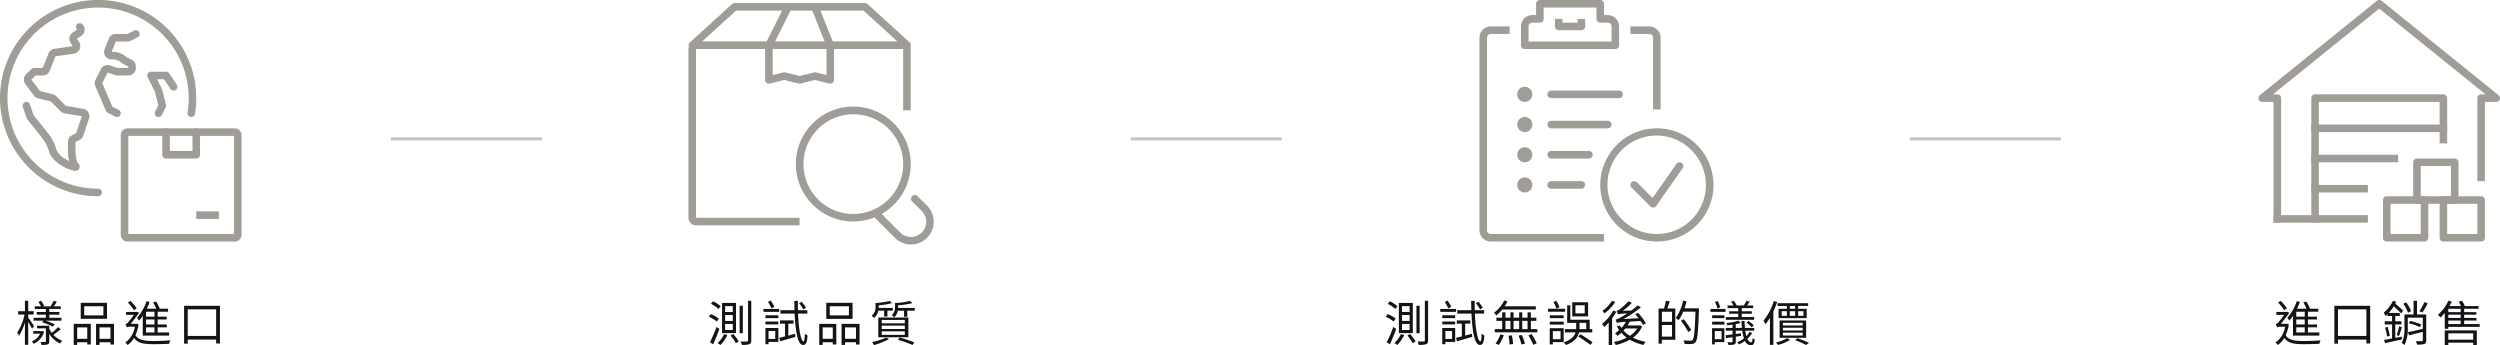 <svg xmlns="http://www.w3.org/2000/svg" xmlns:xlink="http://www.w3.org/1999/xlink" width="828" height="114.36" viewBox="0 0 828 114.36"><defs><clipPath id="a"><rect width="80" height="80" fill="none" stroke="#a09c97" stroke-width="2.5"/></clipPath><clipPath id="b"><rect width="81.27" height="80" fill="none" stroke="#a09c97" stroke-width="2.5"/></clipPath><clipPath id="c"><rect width="77.5" height="80" fill="none" stroke="#a09c97" stroke-width="2.5"/></clipPath></defs><g transform="translate(-691 -693)"><path d="M-24.816-9.664H-27.84v.88h3.024v1.04H-28.88V-6.8h3.264l-.464.544a18.906,18.906,0,0,1,3.568,1.472l.64-.768a16.642,16.642,0,0,0-3.1-1.248h5.312v-.944h-4v-1.04h3.312v-.88h-3.312v-1.008h3.808v-.88h-2.336c.32-.416.672-.96,1.024-1.5l-1.056-.336a13.477,13.477,0,0,1-.96,1.744l.256.1h-2.88l.432-.192a10.268,10.268,0,0,0-1.04-1.648l-.88.368a11.908,11.908,0,0,1,.88,1.472H-28.48v.88h3.664Zm-3.92,4.672c-.272-.432-1.472-2.24-1.92-2.832V-8.832h1.824v-1.1h-1.824v-3.456h-1.088v3.456h-2.24v1.1h2.112a17.367,17.367,0,0,1-2.432,6A6.637,6.637,0,0,1-33.7-1.808a16.706,16.706,0,0,0,1.952-4.464V1.2h1.088V-6.416c.48.8,1.04,1.792,1.264,2.3Zm2.7,1.6-.192.048h-2.752v.864h2.288A5.42,5.42,0,0,1-29.472.08a3.352,3.352,0,0,1,.64.784A6.373,6.373,0,0,0-25.376-3.12Zm5.264-1.264a20.441,20.441,0,0,1-2.08,1.9,7.52,7.52,0,0,1-.832-1.424V-5.12h-4.032v.864H-24.8V.032c0,.176-.064.224-.24.224h-1.552a4.639,4.639,0,0,1,.32.976,6.161,6.161,0,0,0,2.064-.176c.416-.16.528-.464.528-1.024V-2.416A8.363,8.363,0,0,0-20.1.768a4.021,4.021,0,0,1,.72-.9A7.391,7.391,0,0,1-22.32-2.112a30.09,30.09,0,0,0,2.432-1.872ZM-5.76-8.544h-6.352v-3.024H-5.76Zm1.2-4.16h-8.7v5.3h8.7ZM-11.1-4.576V-.784h-3.344V-4.576Zm-4.48,5.808h1.136V.368H-11.1v.72h1.168V-5.728h-5.648ZM-7.04-.784V-4.576h3.632V-.784ZM-8.192-5.728v6.96H-7.04V.368h3.632V1.12H-2.24V-5.728Zm19.36-2.4h-2.8V-9.76h2.8Zm0,2.592h-2.8V-7.184h2.8Zm0,2.656h-2.8V-4.592h2.8ZM7.28-1.856h8.736V-2.88H12.224V-4.592h3.008v-.944H12.224V-7.184h2.992v-.944H12.224V-9.76h3.44v-.992H12.912a14.126,14.126,0,0,0-1.216-2.4l-.976.3a15.789,15.789,0,0,1,1.024,2.1H8.624c.336-.736.672-1.488.928-2.24L8.56-13.28A16.311,16.311,0,0,1,5.376-7.728a5.683,5.683,0,0,1,.688.912,13.478,13.478,0,0,0,1.216-1.6Zm-2-9.072A26.739,26.739,0,0,0,3.232-13.36l-.88.544a24.4,24.4,0,0,1,2.016,2.544Zm.032,5.136L5.1-5.76H3.28c.912-1.072,2.112-2.72,2.8-3.648L5.3-9.776l-.208.08H1.776v.976h2.56A26.971,26.971,0,0,1,2.32-6.112a1.435,1.435,0,0,1-.768.464A8.168,8.168,0,0,1,2-4.56a1.583,1.583,0,0,1,.944-.224H4.672A7.833,7.833,0,0,1,1.472.448a4.221,4.221,0,0,1,.784.816A7.379,7.379,0,0,0,4.384-1.072C5.632.656,7.616.992,10.816.992c1.744,0,3.728-.048,5.216-.128a3.68,3.68,0,0,1,.4-1.136c-1.632.128-3.952.208-5.616.208-2.912,0-4.9-.24-5.968-1.9A13.284,13.284,0,0,0,5.9-5.568ZM22.176-1.728v-8.816h9.408v8.816Zm-1.2-10V.832h1.2V-.528h9.408V.752h1.264v-12.48Z" transform="translate(731 806)" fill="#131417"/><g transform="translate(691 693)"><path d="M42.5,33.75a1.25,1.25,0,0,1-1.117-1.809l1.043-2.086-1.1-4.418-2.439-4.877A1.25,1.25,0,0,1,40,18.75h5a1.25,1.25,0,0,1,1.04.557l2.5,3.75a1.25,1.25,0,1,1-2.08,1.387L44.331,21.25H42.023l1.6,3.191a1.25,1.25,0,0,1,.095.256l1.25,5a1.25,1.25,0,0,1-.095.862l-1.25,2.5A1.25,1.25,0,0,1,42.5,33.75Z" transform="translate(10 5)" fill="#a09c97"/><g transform="translate(0 0)"><g clip-path="url(#a)"><path d="M32.224,36.5a1.245,1.245,0,0,1-.558-.132l-2.5-1.25a1.25,1.25,0,0,1-.59-.626l-3.521-8.218a2.5,2.5,0,0,1,.06-2.1l1.757-3.513A2.515,2.515,0,0,1,29.9,19.406l2.53.844h3.547v-.478h0l-1.669-.835a2.3,2.3,0,0,1-.556-.392,4.4,4.4,0,0,0-3.242-1.106,2.5,2.5,0,0,1-2.384-3.426L29.5,10.572A2.484,2.484,0,0,1,31.821,9H35.68l2.236-1.118a1.25,1.25,0,1,1,1.118,2.236L36.8,11.236a2.5,2.5,0,0,1-1.118.264H31.821l-1.376,3.44h0a6.9,6.9,0,0,1,5.006,1.776l1.639.821a2.484,2.484,0,0,1,1.382,2.235v.478a2.5,2.5,0,0,1-2.5,2.5H32.427a2.494,2.494,0,0,1-.79-.128l-2.529-.844L27.351,25.29l3.342,7.8,2.09,1.045a1.25,1.25,0,0,1-.56,2.368Z" transform="translate(6.525 2.25)" fill="#a09c97"/><path d="M23.169,54.791l-.1,0a11.819,11.819,0,0,1-4.353-1.72c-1.521-.917-3.475-2.435-4.149-4.457a13.59,13.59,0,0,0-2.2-4.517.792.792,0,0,1-.085-.1L7.414,37.921a2.471,2.471,0,0,1-.421-.775L5.815,33.612a1.25,1.25,0,1,1,2.372-.79l1.179,3.537h0L14.2,42.4a15.345,15.345,0,0,1,2.741,5.424,6.738,6.738,0,0,0,3.049,3.1c.4.24.782.447,1.139.621q-.121-.515-.206-1.113a17.312,17.312,0,0,1-.169-2.208V45.238A2.49,2.49,0,0,1,22.127,43l1.349-.674v0l1.874-5.62-5.661-.944a2.509,2.509,0,0,1-1.359-.7l-3.219-3.219-4.233-1.057a2.508,2.508,0,0,1-1.394-.926L6.651,26.083a2.511,2.511,0,0,1,.232-3.268l1.367-1.368a2.517,2.517,0,0,1,1.768-.731H12.4l1.917-4.794a2.5,2.5,0,0,1,1.97-1.546l6.068-.867-.706-1.06a2.5,2.5,0,0,1,.7-3.468l1.438-.959a.012.012,0,0,0,0,0,1.249,1.249,0,1,1,1.77-1.764,2.5,2.5,0,0,1-.381,3.846l-1.442.962.7,1.06a2.5,2.5,0,0,1-1.725,3.861l-6.071.868-1.917,4.793A2.488,2.488,0,0,1,12.4,23.217H10.019L8.651,24.583l2.834,3.779,4.233,1.057a2.5,2.5,0,0,1,1.161.658L20.1,33.3l5.661.944a2.5,2.5,0,0,1,1.96,3.258l-1.872,5.616A2.508,2.508,0,0,1,24.6,44.565l-1.349.674v2.977c0,1.357.311,3.543.884,4.116a1.385,1.385,0,0,1-.965,2.459Z" transform="translate(1.75 1.785)" fill="#a09c97"/><path d="M32.25,64.75A32.508,32.508,0,0,1,19.6,2.3,32.491,32.491,0,0,1,64.75,32.25a32.923,32.923,0,0,1-.413,5.2,1.25,1.25,0,0,1-2.468-.4,30.415,30.415,0,0,0,.382-4.8A30.008,30.008,0,0,0,4.607,20.573,29.991,29.991,0,0,0,32.25,62.25a1.25,1.25,0,0,1,0,2.5Z" transform="translate(0.25 0.25)" fill="#a09c97"/><path d="M1-1.25H36.5A2.253,2.253,0,0,1,38.75,1V34a2.253,2.253,0,0,1-2.25,2.25H1A2.253,2.253,0,0,1-1.25,34V1A2.253,2.253,0,0,1,1-1.25Zm35.25,2.5h-35v32.5h35Z" transform="translate(41.25 43.75)" fill="#a09c97"/><path d="M54,43.75H44a1.25,1.25,0,0,1-1.25-1.25V35a1.25,1.25,0,0,1,2.5,0v6.25h7.5V35a1.25,1.25,0,0,1,2.5,0v7.5A1.25,1.25,0,0,1,54,43.75Z" transform="translate(11 8.75)" fill="#a09c97"/><path d="M6.25,1.25h-7.5v-2.5h7.5Z" transform="translate(66.25 71.25)" fill="#a09c97"/></g></g></g><path d="M-28.832-8.672H-26.3V-6.7h-2.528Zm0,2.96H-26.3v2h-2.528Zm0-5.9H-26.3v1.952h-2.528Zm-1.024-1.056v10h4.624v-10ZM-27.04-1.888A18.612,18.612,0,0,1-25.264.656l.944-.592a18.892,18.892,0,0,0-1.824-2.448Zm-2.16-.448A8.6,8.6,0,0,1-31.328.608a8.611,8.611,0,0,1,.928.656,11.015,11.015,0,0,0,2.3-3.312Zm7.952-11.04V-.256c0,.272-.112.352-.384.352-.24.016-1.088.032-2.032,0a4.318,4.318,0,0,1,.352,1.12A7.47,7.47,0,0,0-20.8.992c.448-.192.624-.528.624-1.264v-13.1Zm-2.784,1.632v9.088h1.056v-9.088Zm-9.5-.624a10.913,10.913,0,0,1,2.512,1.712l.7-.944a10.584,10.584,0,0,0-2.528-1.616ZM-34.224-8.1A11.369,11.369,0,0,1-31.6-6.512l.672-.976A10.357,10.357,0,0,0-33.552-8.96Zm.336,8.48,1.072.64c.688-1.472,1.488-3.424,2.08-5.088l-.96-.624A45.627,45.627,0,0,1-33.888.384ZM-2.08-11.072A9.711,9.711,0,0,0-3.52-13.04l-.832.464a10.539,10.539,0,0,1,1.408,2.064Zm-10.448-.336a12,12,0,0,0-1.216-2.048l-.912.464a15.438,15.438,0,0,1,1.184,2.144Zm.288,8.032v2.64h-2.224v-2.64Zm1.04-.992h-4.288V1.008h1.024V.256H-11.2Zm-4.272-1.184h4.256V-6.5h-4.256Zm4.256-3.024h-4.256v.944h4.256ZM-16.144-9.7h5.216v-.976h-5.216ZM-7.9-5.808h1.712V-6.88h-4.48v1.072h1.68v4.224c-.72.176-1.376.336-1.936.464l.336,1.152C-9.168-.384-7.312-.9-5.552-1.44l-.112-1.008c-.752.192-1.52.4-2.24.592Zm6.288-3.328v-1.12h-3.1c-.032-.992-.048-2.016-.032-3.088H-5.92c.016,1.056.032,2.08.064,3.088h-4.672v1.12h4.72c.256,5.808.992,10.384,2.784,10.384.992,0,1.312-.752,1.488-3.136a3.212,3.212,0,0,1-.9-.64C-2.48-.736-2.624.08-2.864.08c-.848,0-1.6-3.872-1.824-9.216Zm13.776.592H5.808v-3.024H12.16Zm1.2-4.16h-8.7v5.3h8.7ZM6.816-4.576V-.784H3.472V-4.576ZM2.336,1.232H3.472V.368H6.816v.72H7.984V-5.728H2.336ZM10.88-.784V-4.576h3.632V-.784ZM9.728-5.728v6.96H10.88V.368h3.632V1.12H15.68V-5.728Zm14.1-4.368V-8.16h1.088V-10.1h1.776v-.912H22.016v-.88a21.959,21.959,0,0,0,4.4-.72l-.736-.72a27.261,27.261,0,0,1-4.7.7v1.3a3.423,3.423,0,0,1-1.3,2.9,3.855,3.855,0,0,1,.784.752A4.2,4.2,0,0,0,21.9-10.1ZM23.04-3.264h7.632V-2.1H23.04Zm0-1.888h7.632v1.12H23.04Zm0-1.888h7.632v1.12H23.04ZM21.888-1.3h9.968V-7.84H21.888Zm2.64.1A23.567,23.567,0,0,1,19.856.288a7.616,7.616,0,0,1,.592,1.024A26.887,26.887,0,0,0,25.44-.7Zm3.92.752a39.88,39.88,0,0,1,4.784,1.7l.576-.864a43.073,43.073,0,0,0-4.9-1.6Zm0-10.56a4.344,4.344,0,0,0,.016-.448V-11.9a24.388,24.388,0,0,0,4.752-.72l-.816-.7a26.421,26.421,0,0,1-4.96.688v1.184a3.847,3.847,0,0,1-1.1,2.912,3.658,3.658,0,0,1,.864.608,3.96,3.96,0,0,0,1.136-2.16h2.08v1.984H31.5V-10.1h2.48v-.912Z" transform="translate(960 806)" fill="#131417"/><g transform="translate(919 694)"><g clip-path="url(#b)"><path d="M41.317,26.427a1.249,1.249,0,0,1-.3-.037L36.238,25.2,31.462,26.39a1.25,1.25,0,0,1-.606,0L26.079,25.2,21.3,26.39a1.25,1.25,0,0,1-1.553-1.213V13.749a1.25,1.25,0,0,1,.132-.559L26.231.491a1.25,1.25,0,1,1,2.236,1.118L22.25,14.044v9.532l3.526-.882a1.25,1.25,0,0,1,.606,0l4.776,1.194,4.776-1.194a1.25,1.25,0,0,1,.606,0l3.526.882V13.989L35.077,1.515A1.25,1.25,0,1,1,37.4.586l5.079,12.7a1.25,1.25,0,0,1,.089.464V25.177a1.25,1.25,0,0,1-1.25,1.25Z" transform="translate(5.667 0.283)" fill="#a09c97"/><path d="M72.161,14.948a1.245,1.245,0,0,1-.84-.325L57.71,2.25H15.5L1.891,14.623a1.25,1.25,0,1,1-1.682-1.85L14.178.075a1.25,1.25,0,0,1,.841-.325H58.193a1.25,1.25,0,0,1,.841.325L73,12.773a1.25,1.25,0,0,1-.841,2.175Z" transform="translate(0.283 0.27)" fill="#a09c97"/><path d="M36.536,70.663H2.27a2.523,2.523,0,0,1-2.52-2.52V12.27A2.523,2.523,0,0,1,2.27,9.75H70.841a2.523,2.523,0,0,1,2.52,2.52v20.3h-2.5V12.27a.02.02,0,0,0-.02-.02H2.27a.02.02,0,0,0-.02.02V68.143a.02.02,0,0,0,.02.02H36.536Z" transform="translate(0.27 2.968)" fill="#a09c97"/><path d="M17.778-1.25A19.022,19.022,0,0,1,31.232,31.232,19.028,19.028,0,1,1,10.371.246,18.91,18.91,0,0,1,17.778-1.25Zm0,35.556A16.528,16.528,0,0,0,29.465,6.091,16.528,16.528,0,0,0,6.091,29.465,16.42,16.42,0,0,0,17.778,34.306Z" transform="translate(36.825 35.556)" fill="#a09c97"/><path d="M60.479,66.2A7.486,7.486,0,0,1,55.15,64l-6.984-6.984a1.25,1.25,0,0,1,1.768-1.768l6.984,6.984a5.035,5.035,0,0,0,7.121-7.121l-3.175-3.175a1.25,1.25,0,0,1,1.768-1.768l3.175,3.175A7.535,7.535,0,0,1,60.479,66.2Z" transform="translate(13.236 13.775)" fill="#a09c97"/></g></g><path d="M-64.672-8.672h2.528V-6.7h-2.528Zm0,2.96h2.528v2h-2.528Zm0-5.9h2.528v1.952h-2.528ZM-65.7-12.672v10h4.624v-10ZM-62.88-1.888A18.612,18.612,0,0,1-61.1.656l.944-.592a18.892,18.892,0,0,0-1.824-2.448Zm-2.16-.448A8.6,8.6,0,0,1-67.168.608a8.612,8.612,0,0,1,.928.656,11.015,11.015,0,0,0,2.3-3.312Zm7.952-11.04V-.256c0,.272-.112.352-.384.352-.24.016-1.088.032-2.032,0a4.318,4.318,0,0,1,.352,1.12A7.471,7.471,0,0,0-56.64.992c.448-.192.624-.528.624-1.264v-13.1Zm-2.784,1.632v9.088h1.056v-9.088Zm-9.5-.624a10.913,10.913,0,0,1,2.512,1.712l.7-.944a10.584,10.584,0,0,0-2.528-1.616ZM-70.064-8.1A11.369,11.369,0,0,1-67.44-6.512l.672-.976A10.357,10.357,0,0,0-69.392-8.96Zm.336,8.48,1.072.64c.688-1.472,1.488-3.424,2.08-5.088l-.96-.624A45.626,45.626,0,0,1-69.728.384ZM-37.92-11.072a9.711,9.711,0,0,0-1.44-1.968l-.832.464a10.539,10.539,0,0,1,1.408,2.064Zm-10.448-.336a12,12,0,0,0-1.216-2.048l-.912.464a15.438,15.438,0,0,1,1.184,2.144Zm.288,8.032v2.64H-50.3v-2.64Zm1.04-.992h-4.288V1.008H-50.3V.256h3.264Zm-4.272-1.184h4.256V-6.5h-4.256Zm4.256-3.024h-4.256v.944h4.256ZM-51.984-9.7h5.216v-.976h-5.216Zm8.24,3.888h1.712V-6.88h-4.48v1.072h1.68v4.224c-.72.176-1.376.336-1.936.464l.336,1.152c1.424-.416,3.28-.928,5.04-1.472L-41.5-2.448c-.752.192-1.52.4-2.24.592Zm6.288-3.328v-1.12h-3.1c-.032-.992-.048-2.016-.032-3.088H-41.76c.016,1.056.032,2.08.064,3.088h-4.672v1.12h4.72c.256,5.808.992,10.384,2.784,10.384.992,0,1.312-.752,1.488-3.136a3.212,3.212,0,0,1-.9-.64C-38.32-.736-38.464.08-38.7.08c-.848,0-1.6-3.872-1.824-9.216Zm17.12-1.344v-1.072H-30.672a13.524,13.524,0,0,0,.944-1.6l-1.056-.336A11.329,11.329,0,0,1-34.176-9.44a5.335,5.335,0,0,1,.736.928,12.71,12.71,0,0,0,1.968-1.968ZM-32.544,1.232a16.8,16.8,0,0,0,1.616-3.216l-1.12-.288A14.863,14.863,0,0,1-33.664.784Zm3.168-3.056A17.489,17.489,0,0,1-29.04,1.1l1.168-.176a17.07,17.07,0,0,0-.4-2.848Zm3.3-.032a17.217,17.217,0,0,1,.96,2.928l1.168-.24a14.421,14.421,0,0,0-1.04-2.88Zm3.3-.064a26.463,26.463,0,0,1,1.6,3.12l1.152-.5a32.209,32.209,0,0,0-1.68-3.056ZM-30.4-6.72h1.664V-4H-30.4Zm4.544,0V-4h-1.856V-6.72Zm2.784,0V-4h-1.76V-6.72Zm1.1,2.72V-6.72h1.808V-7.792h-1.808v-1.76h-1.1v1.76h-1.76v-1.76h-1.024v1.76h-1.856v-1.76h-1.024v1.76H-30.4v-1.76h-1.072v1.76h-1.92V-6.72h1.92V-4H-33.92v1.072h14.1V-4ZM-4.144-9.2H-7.216v-2.7h3.072Zm1.12-3.7H-8.272v4.7h5.248Zm-9.456,1.664a12.689,12.689,0,0,0-1.04-2.1l-1.008.352a13.508,13.508,0,0,1,1.008,2.16Zm1.856.5h-5.664v.992h5.664Zm-1.52,7.408V-.656H-14.7V-3.328ZM-11.12-4.3h-4.608v5.36H-14.7V.32h3.584Zm-4.592-1.2H-11.1v-.96h-4.608Zm0-2.128H-11.1v-.944h-4.608Zm9.856,1.568h2.224V-4h-2.24c.016-.208.016-.384.016-.592Zm4.208,3.152V-4H-2.5V-7.1H-8.912v-4.784h-1.04v5.824H-6.96v1.456c0,.208,0,.4-.016.608H-10.72v1.088h3.536c-.368,1.2-1.36,2.4-3.9,3.312a4.683,4.683,0,0,1,.736.864C-7.408.16-6.368-1.36-6.016-2.912Zm-4.624,1.36A48.592,48.592,0,0,1-2.256,1.232l.72-.864C-2.464-.336-4.256-1.5-5.552-2.3ZM4.9-13.376A12.562,12.562,0,0,1,1.76-10.048c.176.224.5.624.64.864a16.8,16.8,0,0,0,3.584-3.792Zm.384,3.232A14.7,14.7,0,0,1,1.6-5.712a7.278,7.278,0,0,1,.688,1.04,13.4,13.4,0,0,0,1.52-1.5V1.28h1.12V-7.552A18.458,18.458,0,0,0,6.336-9.776Zm7.968,5.936A8.068,8.068,0,0,1,10.8-1.776,9.725,9.725,0,0,1,8.7-3.52c.208-.224.4-.448.592-.688Zm.88-1.04-.192.048h-3.92a10.424,10.424,0,0,0,.768-1.28L14.336-6.7a12.977,12.977,0,0,1,.832,1.312l.976-.56A25.978,25.978,0,0,0,13.52-9.408l-.928.48c.352.4.72.864,1.088,1.328l-5.008.272a35.629,35.629,0,0,0,5.808-3.92l-1.088-.608c-.656.592-1.392,1.184-2.112,1.712l-2.848.1a22.03,22.03,0,0,0,3.04-2.656L10.3-13.216a19.125,19.125,0,0,1-2.8,2.624,2.963,2.963,0,0,1-1.056.56A6.93,6.93,0,0,1,6.832-8.88a12.4,12.4,0,0,1,3.056-.288c-.9.576-1.632,1.04-2,1.232a5.488,5.488,0,0,1-1.776.768,8.893,8.893,0,0,1,.368,1.1,13.072,13.072,0,0,1,3.008-.32A11.191,11.191,0,0,1,8-4.384a8.933,8.933,0,0,1-.512-.832l-.976.336a10.216,10.216,0,0,0,.768,1.2A10.5,10.5,0,0,1,5.9-2.624a5.983,5.983,0,0,1,.816.88A14.733,14.733,0,0,0,7.984-2.8,11.5,11.5,0,0,0,9.76-1.168,15.478,15.478,0,0,1,5.536.256,3.246,3.246,0,0,1,6.112,1.28,17.294,17.294,0,0,0,10.8-.5a15.332,15.332,0,0,0,4.528,1.744,4.55,4.55,0,0,1,.72-1.024,15.788,15.788,0,0,1-4.224-1.392,8.838,8.838,0,0,0,3.04-3.712Zm10.64-1.168h-3.36V-9.76h3.36Zm-3.36,4.9V-5.36h3.36v3.84Zm1.344-11.9a19.748,19.748,0,0,1-.64,2.592H20.32V.816h1.088V-.448h4.448V-10.832H23.2c.272-.688.56-1.568.832-2.352ZM33.68-10.88H28.9a22.475,22.475,0,0,0,.688-2.3l-1.136-.272A16.235,16.235,0,0,1,26-7.648a8.744,8.744,0,0,1,.976.672,13.472,13.472,0,0,0,1.5-2.8h4.064c-.208,6.368-.448,8.8-.976,9.36-.16.208-.336.24-.656.24-.368,0-1.328,0-2.368-.1A2.752,2.752,0,0,1,28.944.9a16.862,16.862,0,0,0,2.368.016,1.591,1.591,0,0,0,1.264-.64c.64-.784.848-3.248,1.1-10.544Zm-2.528,7.2A31.3,31.3,0,0,0,28.64-7.3l-.928.544a28.467,28.467,0,0,1,2.432,3.7Zm20.816-4.3h-4.1v-1.1h3.344V-9.9H47.872v-1.04h3.76v-.88h-2c.256-.368.576-.816.864-1.264l-1.056-.32a11.192,11.192,0,0,1-.88,1.584H46.1l.08-.032a5.88,5.88,0,0,0-1.008-1.536l-.848.336a10.261,10.261,0,0,1,.816,1.232H43.168v.88H46.72V-9.9H43.7v.816H46.72v1.1H42.592v.912h9.376ZM49.408-6.16a8.364,8.364,0,0,1,1.728,1.568l.72-.592a7.647,7.647,0,0,0-1.76-1.5Zm-8.672-5.056a10.175,10.175,0,0,0-.848-2.08l-.88.3a10.667,10.667,0,0,1,.8,2.16Zm.448,7.872V-.656H38.928V-3.344ZM42.1-4.3H38.032v5.36h.9V.3H42.1ZM38.064-5.5h4.064v-.96H38.064Zm0-2.128h4.064v-.944H38.064ZM37.5-9.7H42.5v-.976H37.5ZM50.432-3.1A6.519,6.519,0,0,1,49.408-1.68a13.49,13.49,0,0,1-.368-1.792H52v-.912H48.928c-.064-.688-.112-1.456-.128-2.3H47.776q.048,1.248.144,2.3H45.888v-1.28a9.994,9.994,0,0,0,1.584-.384l-.688-.736a20.539,20.539,0,0,1-3.968.768,3.9,3.9,0,0,1,.272.752c.56-.048,1.136-.128,1.728-.208v1.088h-2.24v.912h2.24v1.216c-.864.112-1.648.224-2.3.288l.16.96,2.144-.32V.112c0,.176-.048.224-.24.24-.176,0-.8,0-1.472-.016a4.413,4.413,0,0,1,.336.9,6.456,6.456,0,0,0,1.92-.144c.4-.16.528-.416.528-.96V-1.488l1.728-.256-.032-.88-1.7.24V-3.472h2.144a13.954,13.954,0,0,0,.56,2.528A10.2,10.2,0,0,1,46.336.416a3.734,3.734,0,0,1,.608.64,10.522,10.522,0,0,0,2-1.168A2.22,2.22,0,0,0,50.88,1.36c.784-.016,1.152-.48,1.328-1.92a2.237,2.237,0,0,1-.752-.432c-.08,1.024-.24,1.376-.5,1.376C50.512.384,50.1,0,49.728-.768A8.581,8.581,0,0,0,51.312-2.7Zm15.12-7.616h-1.76v-.944h1.76Zm2.752.784V-8.4h-1.76V-9.936Zm-4.512,0h1.76V-8.4h-1.76Zm-2.688,0h1.712V-8.4H61.1Zm1.712-.784H60.064v3.088h9.312V-10.72H66.544v-.944h3.328v-.912H59.7v.912h3.12ZM61.5-2.816h6.544v.944H61.5Zm0-1.648h6.544v.912H61.5Zm0-1.632h6.544v.9H61.5ZM69.2-1.12V-6.864H60.4V-1.12ZM58.48-13.3a19.217,19.217,0,0,1-3.408,6.5A8.6,8.6,0,0,1,55.7-5.6a16.3,16.3,0,0,0,1.5-2.144v8.96h1.136V-9.872a27.565,27.565,0,0,0,1.248-3.12ZM62.944-1.008a13.185,13.185,0,0,1-3.76,1.44,6.145,6.145,0,0,1,.672.8A12.509,12.509,0,0,0,63.808-.416Zm2.608.688a22.688,22.688,0,0,1,3.6,1.584L70.16.56A34.449,34.449,0,0,0,66.32-.992Z" transform="translate(1220 806)" fill="#131417"/><g transform="translate(1181 693)"><g clip-path="url(#c)"><path d="M42,16H12a1.25,1.25,0,0,1-1.25-1.25V8.5A3.754,3.754,0,0,1,14.5,4.75h1.25V1A1.25,1.25,0,0,1,17-.25H37A1.25,1.25,0,0,1,38.25,1V4.75H39.5A3.754,3.754,0,0,1,43.25,8.5v6.25A1.25,1.25,0,0,1,42,16ZM13.25,13.5h27.5v-5A1.251,1.251,0,0,0,39.5,7.25H37A1.25,1.25,0,0,1,35.75,6V2.25H18.25V6A1.25,1.25,0,0,1,17,7.25H14.5A1.251,1.251,0,0,0,13.25,8.5Z" transform="translate(3 0.25)" fill="#a09c97"/><path d="M28.5,8.5H21a1.25,1.25,0,0,1-1.25-1.25V4.75h2.5V6h5V4.75h2.5v2.5A1.25,1.25,0,0,1,28.5,8.5Z" transform="translate(5.25 1.5)" fill="#a09c97"/><path d="M41,78H3.5A3.754,3.754,0,0,1-.25,74.25V10.5A3.754,3.754,0,0,1,3.5,6.75H9.75v2.5H3.5A1.251,1.251,0,0,0,2.25,10.5V74.25A1.251,1.251,0,0,0,3.5,75.5H41Z" transform="translate(0.25 2)" fill="#a09c97"/><path d="M49.75,34.25h-2.5V10.5A1.251,1.251,0,0,0,46,9.25H39.75V6.75H46a3.754,3.754,0,0,1,3.75,3.75Z" transform="translate(10.25 2)" fill="#a09c97"/><path d="M17.5-1.25A18.745,18.745,0,0,1,30.758,30.758,18.75,18.75,0,1,1,10.2.224,18.634,18.634,0,0,1,17.5-1.25Zm0,35A16.25,16.25,0,0,0,28.99,6.01,16.25,16.25,0,1,0,6.01,28.99,16.144,16.144,0,0,0,17.5,33.75Z" transform="translate(41.25 43.75)" fill="#a09c97"/><path d="M47.25,57.75a1.25,1.25,0,0,1-.884-.366l-6.25-6.25a1.25,1.25,0,0,1,1.768-1.768l5.2,5.2,7.9-11.279a1.25,1.25,0,1,1,2.048,1.434l-8.75,12.5a1.25,1.25,0,0,1-.915.528Q47.3,57.75,47.25,57.75Z" transform="translate(10.25 11)" fill="#a09c97"/><path d="M22.5,1.25H0A1.25,1.25,0,0,1-1.25,0,1.25,1.25,0,0,1,0-1.25H22.5A1.25,1.25,0,0,1,23.75,0,1.25,1.25,0,0,1,22.5,1.25Z" transform="translate(23.75 31.25)" fill="#a09c97"/><path d="M18.75,1.25H0A1.25,1.25,0,0,1-1.25,0,1.25,1.25,0,0,1,0-1.25H18.75A1.25,1.25,0,0,1,20,0,1.25,1.25,0,0,1,18.75,1.25Z" transform="translate(23.75 41.25)" fill="#a09c97"/><path d="M12.5,1.25H0A1.25,1.25,0,0,1-1.25,0,1.25,1.25,0,0,1,0-1.25H12.5A1.25,1.25,0,0,1,13.75,0,1.25,1.25,0,0,1,12.5,1.25Z" transform="translate(23.75 51.25)" fill="#a09c97"/><path d="M10,1.25H0A1.25,1.25,0,0,1-1.25,0,1.25,1.25,0,0,1,0-1.25H10A1.25,1.25,0,0,1,11.25,0,1.25,1.25,0,0,1,10,1.25Z" transform="translate(23.75 61.25)" fill="#a09c97"/><path d="M15,25.5A2.5,2.5,0,1,1,12.5,23,2.5,2.5,0,0,1,15,25.5" transform="translate(2.5 5.75)" fill="#a09c97"/><path d="M15,33.5A2.5,2.5,0,1,1,12.5,31,2.5,2.5,0,0,1,15,33.5" transform="translate(2.5 7.75)" fill="#a09c97"/><path d="M15,41.5A2.5,2.5,0,1,1,12.5,39,2.5,2.5,0,0,1,15,41.5" transform="translate(2.5 9.75)" fill="#a09c97"/><path d="M15,49.5A2.5,2.5,0,1,1,12.5,47,2.5,2.5,0,0,1,15,49.5" transform="translate(2.5 11.75)" fill="#a09c97"/></g></g><path d="M-24.672-8.128h-2.8V-9.76h2.8Zm0,2.592h-2.8V-7.184h2.8Zm0,2.656h-2.8V-4.592h2.8ZM-28.56-1.856h8.736V-2.88h-3.792V-4.592h3.008v-.944h-3.008V-7.184h2.992v-.944h-2.992V-9.76h3.44v-.992h-2.752a14.126,14.126,0,0,0-1.216-2.4l-.976.3a15.789,15.789,0,0,1,1.024,2.1h-3.12c.336-.736.672-1.488.928-2.24l-.992-.288a16.311,16.311,0,0,1-3.184,5.552,5.683,5.683,0,0,1,.688.912,13.478,13.478,0,0,0,1.216-1.6Zm-2-9.072a26.739,26.739,0,0,0-2.048-2.432l-.88.544a24.4,24.4,0,0,1,2.016,2.544Zm.032,5.136-.208.032H-32.56c.912-1.072,2.112-2.72,2.8-3.648l-.784-.368-.208.08h-3.312v.976h2.56A26.971,26.971,0,0,1-33.52-6.112a1.435,1.435,0,0,1-.768.464A8.168,8.168,0,0,1-33.84-4.56a1.583,1.583,0,0,1,.944-.224h1.728a7.833,7.833,0,0,1-3.2,5.232,4.221,4.221,0,0,1,.784.816,7.379,7.379,0,0,0,2.128-2.336C-30.208.656-28.224.992-25.024.992c1.744,0,3.728-.048,5.216-.128a3.68,3.68,0,0,1,.4-1.136c-1.632.128-3.952.208-5.616.208-2.912,0-4.9-.24-5.968-1.9a13.284,13.284,0,0,0,1.056-3.6Zm16.864,4.064v-8.816h9.408v8.816Zm-1.2-10V.832h1.2V-.528h9.408V.752h1.264v-12.48ZM14.96-12.944A20.406,20.406,0,0,1,13.312-9.92l.96.416a24.492,24.492,0,0,0,1.792-3.008ZM10.544-9.936a10.652,10.652,0,0,0-1.632-2.928l-.944.464A11.667,11.667,0,0,1,9.52-9.408ZM7.456-1.5l-2.144.4V-5.552H7.344v-1.04H5.312V-8.336H6.8V-9.36H3.168A14.189,14.189,0,0,0,4.8-11.552c.9.8,1.9,1.744,2.464,2.352l.656-.912c-.576-.576-1.664-1.552-2.608-2.336.112-.208.208-.4.3-.592L4.56-13.392A11.431,11.431,0,0,1,1.488-9.456,6.581,6.581,0,0,1,2.08-8.3c.224-.208.448-.4.688-.64v.608H4.256v1.744H1.808v1.04H4.256V-.9c-1.024.192-1.936.368-2.64.48L1.9.656C3.44.32,5.536-.16,7.52-.592Zm-5.5-3.008a23.624,23.624,0,0,1,.64,2.96l.9-.24C3.36-2.576,3.056-3.776,2.8-4.72ZM6.544-1.744c.32-.736.672-1.9.976-2.88l-.944-.288A21.019,21.019,0,0,1,5.792-2Zm9.024-7.1H12.512v-4.528H11.376v4.528H8.352v4.384a10.732,10.732,0,0,1-.9,5.04,4.339,4.339,0,0,1,.912.7A12.089,12.089,0,0,0,9.456-4.448V-7.792h4.976V-4.08c-1.84.432-3.7.848-4.96,1.1l.4,1.024c1.3-.3,2.96-.72,4.56-1.136v2.8c0,.224-.08.3-.32.3-.24.016-1.056.016-1.968-.016a4.372,4.372,0,0,1,.368,1.12A7.791,7.791,0,0,0,14.96.928c.464-.192.608-.544.608-1.2ZM9.76-5.936a16.428,16.428,0,0,1,3.712,1.28l.48-.864a16.242,16.242,0,0,0-3.728-1.168ZM31.12-2.592V-.5H22.88v-2.1ZM21.7,1.264H22.88V.5h8.24v.768h1.2V-3.568H21.7ZM22.88-6.848h4.1v1.184h-4.1Zm4.1-2.784h-4.1V-10.72h4.1Zm0,1.936h-4.1V-8.784h4.1Zm1.152,2.032V-6.848h4.064V-7.7H28.128V-8.784h4.016v-.848H28.128V-10.72h4.784v-.9H28.368a13.648,13.648,0,0,0-.944-1.776l-1.088.3a15.782,15.782,0,0,1,.736,1.472H23.28c.256-.48.528-.976.752-1.456l-1.12-.352a13.173,13.173,0,0,1-3.472,4.7,8.643,8.643,0,0,1,.848.88,13.137,13.137,0,0,0,1.424-1.52V-4.1H22.88v-.64H33.264v-.928Z" transform="translate(1479 806)" fill="#131417"/><g transform="translate(1439 693)"><g clip-path="url(#a)"><path d="M0-1.25H12.5A1.25,1.25,0,0,1,13.75,0V12.5a1.25,1.25,0,0,1-1.25,1.25H0A1.25,1.25,0,0,1-1.25,12.5V0A1.25,1.25,0,0,1,0-1.25Zm11.25,2.5h-10v10h10Z" transform="translate(61.25 66.25)" fill="#a09c97"/></g><path d="M0-1.25H12.5A1.25,1.25,0,0,1,13.75,0V12.5a1.25,1.25,0,0,1-1.25,1.25H0A1.25,1.25,0,0,1-1.25,12.5V0A1.25,1.25,0,0,1,0-1.25Zm11.25,2.5h-10v10h10Z" transform="translate(52.5 53.75)" fill="#a09c97"/><g clip-path="url(#a)"><path d="M0-1.25H12.5A1.25,1.25,0,0,1,13.75,0V12.5a1.25,1.25,0,0,1-1.25,1.25H0A1.25,1.25,0,0,1-1.25,12.5V0A1.25,1.25,0,0,1,0-1.25Zm11.25,2.5h-10v10h10Z" transform="translate(42.5 66.25)" fill="#a09c97"/><path d="M7.25,73.5H4.75v-40H1a1.25,1.25,0,0,1-.785-2.223L38.965.027a1.25,1.25,0,0,1,1.569,0l38.75,31.25A1.25,1.25,0,0,1,78.5,33.5H74.75V59.75h-2.5V32.25A1.25,1.25,0,0,1,73.5,31h1.459L39.75,2.606,4.541,31H6a1.25,1.25,0,0,1,1.25,1.25Z" transform="translate(0.25 0.25)" fill="#a09c97"/></g><path d="M16.25,67.25h-2.5V26A1.25,1.25,0,0,1,15,24.75H57.5A1.25,1.25,0,0,1,58.75,26V41h-2.5V27.25h-40Z" transform="translate(3.75 6.5)" fill="#a09c97"/><path d="M43.75,1.25h-45v-2.5h45Z" transform="translate(18.75 42.5)" fill="#a09c97"/><path d="M27.5,1.25H-1.25v-2.5H27.5Z" transform="translate(18.75 52.5)" fill="#a09c97"/><path d="M17.5,1.25H-1.25v-2.5H17.5Z" transform="translate(18.75 62.5)" fill="#a09c97"/><path d="M30,1.25H-1.25v-2.5H30Z" transform="translate(6.25 72.5)" fill="#a09c97"/></g><path d="M50,.5H0v-1H50Z" transform="translate(820.5 739)" fill="#bdc4c9"/><path d="M50,.5H0v-1H50Z" transform="translate(1065.5 739)" fill="#bdc4c9"/><path d="M50,.5H0v-1H50Z" transform="translate(1323.5 739)" fill="#bdc4c9"/></g></svg>